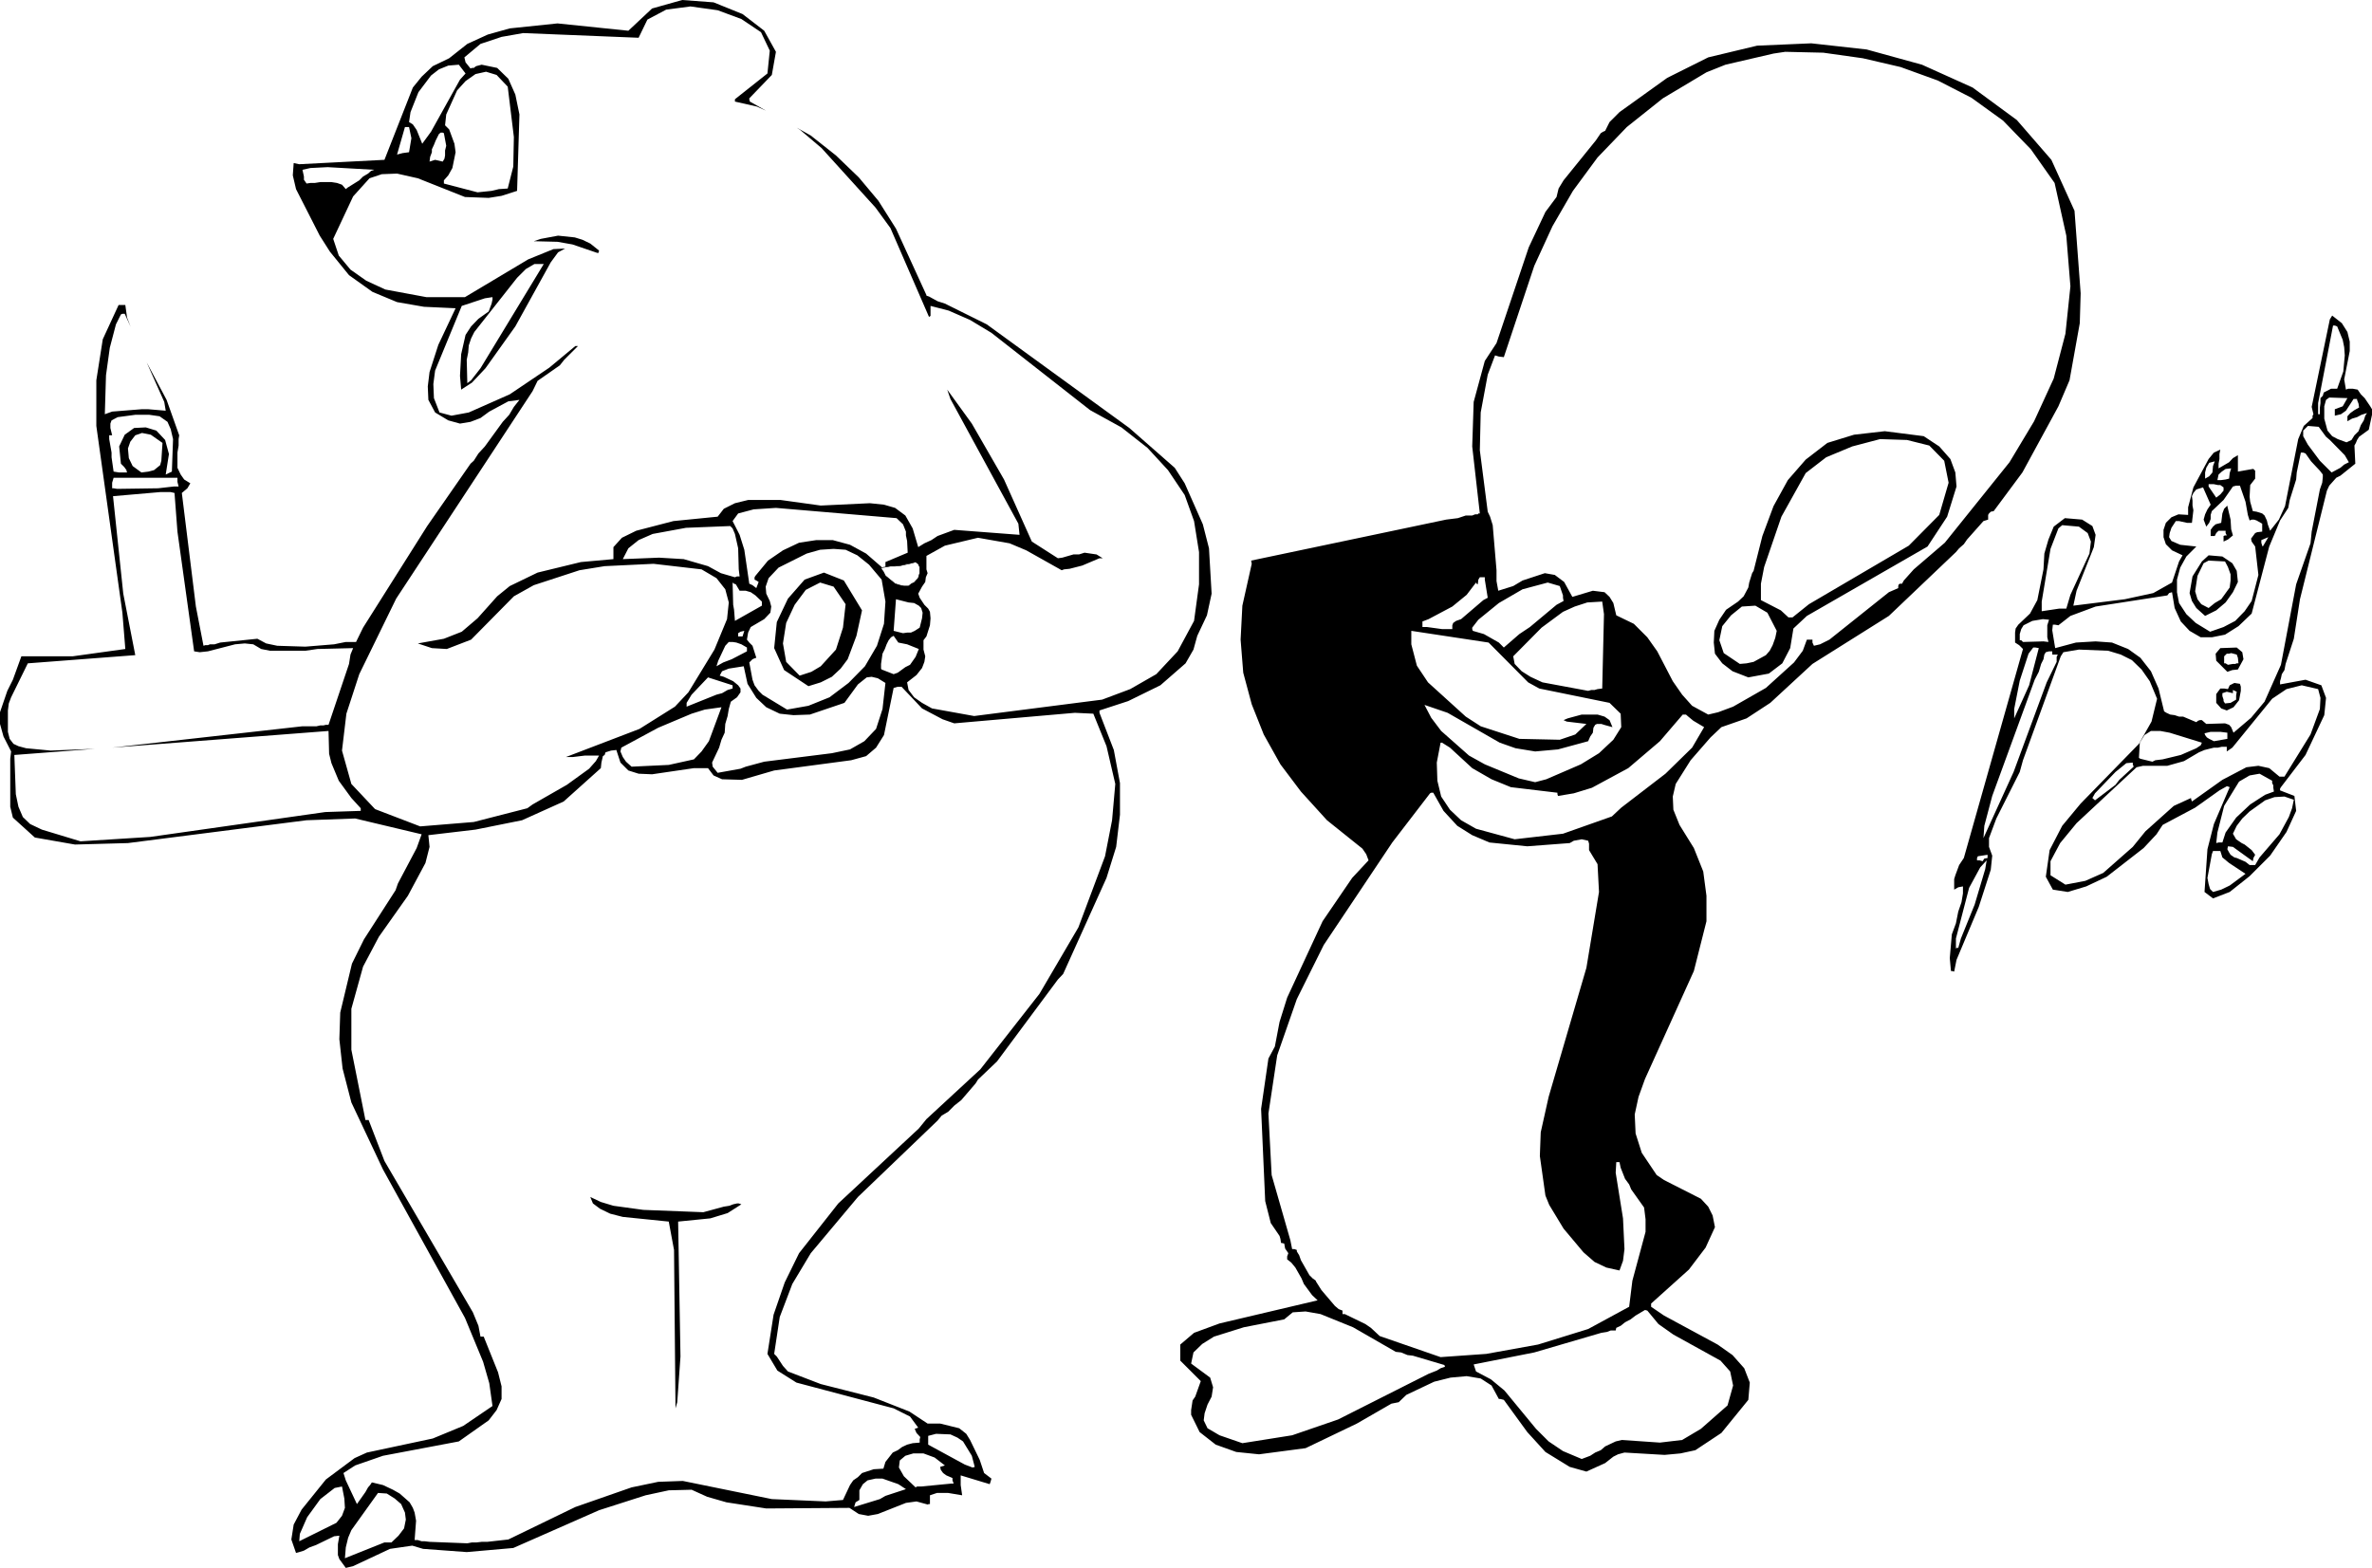 <?xml version="1.0" encoding="UTF-8" standalone="no"?>
<svg xmlns:xlink="http://www.w3.org/1999/xlink" height="267.8px" width="405.05px" xmlns="http://www.w3.org/2000/svg">
  <g transform="matrix(1.0, 0.0, 0.0, 1.0, 0.25, -12.05)">
    <path d="M344.15 32.55 L350.05 39.35 354.0 48.05 355.05 62.15 354.9 67.25 353.15 77.0 351.25 81.45 345.1 92.75 340.2 99.35 339.7 99.45 339.4 99.75 339.25 100.0 339.25 100.8 338.45 101.05 335.65 104.2 335.1 105.0 334.3 105.7 333.75 106.35 322.3 117.25 309.25 125.45 302.05 132.1 298.0 134.75 293.7 136.25 291.85 138.0 288.45 141.9 285.9 145.95 285.4 148.1 285.5 150.35 286.55 152.95 289.0 156.9 290.6 160.9 291.15 165.05 291.15 169.4 289.0 177.9 280.65 196.35 279.55 199.4 278.9 202.4 279.05 205.65 280.1 208.95 282.65 212.75 283.9 213.6 290.2 216.8 291.45 218.15 292.2 219.65 292.6 221.65 291.0 225.15 288.15 228.9 281.7 234.7 281.7 235.25 283.9 236.75 293.05 241.7 295.6 243.5 297.6 245.75 298.55 248.2 298.3 251.15 293.7 256.8 289.25 259.75 286.7 260.3 284.0 260.55 277.15 260.15 276.05 260.45 275.25 260.85 273.85 261.95 270.65 263.4 267.8 262.6 263.65 260.05 260.55 256.65 256.55 251.15 255.95 251.0 255.7 251.0 254.45 248.7 252.6 247.5 250.2 247.1 247.45 247.35 244.65 248.05 239.9 250.3 238.6 251.55 237.35 251.8 231.45 255.2 222.7 259.4 214.75 260.45 210.85 260.05 207.35 258.8 204.6 256.65 203.15 253.7 203.15 252.9 203.4 251.25 203.85 250.6 204.8 247.95 201.3 244.45 201.3 241.7 203.65 239.7 208.0 238.1 224.75 234.15 223.8 233.25 222.4 231.35 222.0 230.4 220.95 228.55 220.25 227.7 219.55 227.15 219.55 226.65 219.75 226.1 219.2 225.3 219.05 224.45 218.6 224.35 218.5 224.35 218.4 223.65 218.25 223.15 216.75 220.95 215.8 217.2 215.1 201.45 216.35 192.85 217.45 190.8 218.25 186.6 219.55 182.45 225.6 169.4 230.65 162.0 233.45 159.0 233.05 157.95 232.4 157.0 226.35 152.15 221.9 147.25 218.4 142.6 215.55 137.5 213.5 132.35 212.05 126.95 211.6 121.3 211.9 115.5 213.5 108.35 213.4 107.8 246.7 100.8 248.7 100.55 250.05 100.1 251.15 100.1 251.65 99.9 252.1 99.9 252.2 99.75 252.45 99.75 251.15 88.3 251.4 80.7 253.3 73.7 255.3 70.65 260.8 54.3 263.65 48.25 265.55 45.7 265.9 44.25 266.75 42.85 272.25 36.05 273.1 34.8 273.5 34.55 273.85 34.4 274.6 32.9 276.3 31.2 284.45 25.35 291.45 21.85 299.8 19.85 309.05 19.45 318.5 20.5 327.95 23.1 336.6 27.0 344.15 32.55 M329.2 88.15 L325.4 87.2 320.8 87.05 316.05 88.3 311.6 90.15 308.1 92.85 303.95 100.3 301.0 108.9 300.45 111.75 300.45 114.55 303.85 116.3 305.15 117.5 305.85 117.5 308.65 115.25 325.7 105.25 330.9 100.0 332.5 94.5 331.75 90.75 329.2 88.15 M336.4 28.75 L330.65 25.8 324.3 23.5 317.85 22.0 311.1 21.05 304.6 20.9 302.6 21.2 294.4 23.1 291.15 24.4 283.7 28.85 277.55 33.75 272.55 38.95 268.35 44.65 264.85 50.7 261.75 57.45 256.55 73.05 255.7 72.95 255.05 72.75 253.8 76.05 252.6 82.5 252.45 88.95 253.8 99.45 254.2 100.3 254.65 101.75 255.3 109.45 255.3 111.3 255.6 112.95 258.15 112.15 259.75 111.2 263.55 109.95 265.25 110.25 266.85 111.45 268.25 114.0 271.75 112.95 273.75 113.2 274.6 114.0 275.25 115.05 275.75 117.15 278.75 118.6 281.05 120.9 282.75 123.3 285.4 128.4 287.0 130.7 288.7 132.6 291.45 134.1 293.15 133.7 295.7 132.75 301.3 129.55 306.1 125.2 307.6 123.2 308.3 121.3 309.25 121.3 309.25 121.8 309.5 122.35 310.55 122.1 312.15 121.3 322.3 113.2 323.9 112.5 323.9 112.15 324.0 111.85 324.2 111.75 324.55 111.75 324.85 111.2 326.55 109.3 331.85 104.75 342.9 91.0 347.1 84.0 350.45 76.7 352.45 69.05 353.3 60.95 352.6 52.3 350.6 43.3 346.55 37.55 341.8 32.65 336.4 28.75 M330.9 88.3 L332.8 90.45 333.65 92.75 333.85 95.15 332.25 100.3 328.9 105.4 308.3 117.25 306.0 119.4 305.45 122.75 304.1 125.35 301.8 127.1 298.3 127.75 295.6 126.7 293.85 125.35 292.6 123.7 292.4 121.8 292.5 119.8 293.35 117.9 294.5 116.2 296.55 114.8 297.5 113.9 298.3 112.4 298.45 111.55 298.95 109.95 299.2 109.55 300.7 103.6 302.6 98.5 305.05 94.05 308.1 90.55 311.8 87.7 316.35 86.3 321.6 85.7 328.25 86.55 330.9 88.3 M398.85 67.8 L398.45 67.65 398.15 67.65 395.6 80.9 395.6 82.8 395.9 82.8 395.9 81.65 396.0 80.9 396.0 80.05 396.4 79.65 396.55 79.1 397.8 78.45 398.85 78.45 399.9 75.5 400.15 72.75 400.05 71.35 399.8 70.1 398.85 67.8 M399.65 67.25 L400.6 68.75 401.0 70.4 401.0 72.0 400.05 76.85 400.35 78.6 400.7 78.45 401.55 78.45 402.35 78.6 402.9 79.4 403.55 80.05 404.5 81.45 404.8 81.95 404.8 82.9 404.25 85.45 402.6 86.65 402.25 87.2 402.05 87.7 401.8 88.15 401.95 91.25 399.4 93.3 398.7 93.65 397.5 95.0 397.1 95.85 392.5 114.4 391.45 121.15 390.05 125.45 389.85 126.5 389.4 127.2 389.25 127.9 389.1 128.4 389.1 128.95 393.45 128.15 396.15 129.1 396.95 131.25 396.65 134.2 393.45 141.0 389.25 146.5 389.1 146.75 389.1 147.05 391.55 148.0 391.85 150.55 390.2 154.15 387.4 158.2 383.9 161.7 380.5 164.4 377.65 165.5 376.2 164.4 376.7 157.1 377.8 152.8 380.5 146.5 380.1 146.35 380.0 146.35 378.75 147.05 374.6 150.0 369.05 152.95 368.0 154.55 365.8 156.9 359.5 161.8 356.0 163.45 352.85 164.4 350.3 164.0 349.1 161.8 349.75 157.25 351.9 153.1 355.05 149.3 365.0 139.1 367.15 135.3 368.1 131.4 366.85 128.4 365.45 126.4 363.8 124.8 361.9 123.85 359.75 123.2 354.75 123.0 352.1 123.45 351.65 124.15 345.2 141.9 344.65 143.9 340.65 151.85 339.4 155.2 339.4 156.7 339.95 158.2 339.7 160.6 337.65 166.95 333.85 176.0 333.45 178.0 333.05 177.9 332.9 177.9 332.7 175.7 333.05 171.65 333.75 169.75 334.15 167.75 334.7 166.15 334.95 164.65 334.95 163.45 334.15 163.6 333.45 164.0 333.45 162.2 333.65 161.55 334.3 159.8 335.1 158.6 345.2 122.9 344.55 122.25 343.85 121.8 343.85 120.1 343.95 119.4 344.4 118.75 346.4 116.85 347.65 114.55 348.7 109.3 348.85 106.6 349.55 104.2 350.45 102.0 352.35 100.55 355.3 100.8 357.05 101.9 357.6 103.4 357.3 105.5 354.35 112.95 353.8 115.5 362.6 114.4 367.45 113.35 370.65 111.55 371.85 107.95 372.45 106.9 370.65 106.05 369.6 105.0 369.2 103.8 369.2 102.55 369.6 101.35 370.55 100.4 371.75 99.9 373.4 100.0 373.4 98.7 374.3 95.3 376.9 90.45 377.8 89.35 378.9 88.85 378.75 89.6 378.75 90.45 378.6 91.25 378.6 92.05 380.4 91.0 381.05 90.3 381.9 89.8 381.9 92.6 384.45 92.15 384.55 92.15 384.85 92.45 384.85 93.8 384.0 94.9 383.9 96.9 384.0 97.75 384.45 99.35 385.1 99.45 386.05 99.75 386.45 100.1 386.85 100.95 387.0 101.6 387.4 102.7 388.9 100.8 389.95 98.5 392.2 87.05 393.15 84.8 394.65 83.45 394.65 83.05 394.8 82.8 394.5 81.55 397.6 66.6 398.0 65.95 399.65 67.25 M379.45 95.85 L379.45 95.3 378.9 94.9 378.5 94.9 377.8 94.75 376.9 94.75 376.9 95.15 378.2 97.05 378.9 96.5 379.45 95.85 M376.5 91.95 L376.3 92.75 376.3 93.8 377.0 93.4 377.55 92.75 377.65 91.65 377.95 90.85 377.0 91.1 376.5 91.95 M380.75 92.05 L379.8 92.15 379.15 92.6 378.6 93.1 378.4 94.05 379.05 94.05 379.8 93.95 380.4 93.8 380.5 92.85 380.75 92.05 M374.05 96.8 L374.15 97.55 374.15 98.4 374.3 99.2 374.05 101.35 373.2 101.35 371.85 101.05 371.3 101.05 370.55 102.2 370.25 103.1 370.15 103.8 370.55 104.45 372.05 105.1 374.8 105.4 373.1 107.1 372.05 109.0 371.5 111.05 371.5 113.2 371.85 115.05 373.1 116.95 374.7 118.45 377.15 119.95 379.45 119.15 381.45 118.1 383.05 116.45 384.25 114.7 385.4 110.25 384.85 105.4 384.25 104.55 384.15 104.05 384.85 103.1 385.2 102.95 386.05 102.85 386.05 101.5 385.1 100.95 384.65 100.8 384.25 100.8 383.9 100.95 383.6 100.0 383.2 97.75 382.4 95.45 382.25 95.0 381.6 95.0 381.05 95.15 379.45 97.45 377.45 99.35 377.25 100.0 377.25 100.7 377.0 101.35 376.5 102.0 376.05 100.8 376.3 99.9 376.7 99.05 377.25 98.25 375.95 95.3 374.8 95.65 374.3 96.25 374.05 96.8 M380.1 98.5 L380.65 100.8 380.75 102.45 381.05 103.5 380.2 104.2 379.45 104.55 379.45 103.6 379.7 103.5 380.0 103.5 379.8 103.1 379.8 102.7 378.6 102.7 378.2 103.1 377.95 103.6 377.25 103.6 377.25 102.55 377.65 102.0 378.1 101.6 379.05 101.35 379.25 99.75 379.55 98.95 380.1 98.4 380.1 98.5 M393.05 89.35 L392.65 89.35 391.95 92.75 391.85 93.95 390.75 97.45 390.5 98.8 389.1 100.95 387.25 105.4 384.25 116.85 382.0 119.0 379.7 120.45 377.45 120.9 375.55 120.9 373.65 119.8 372.15 118.2 371.1 115.9 370.65 113.2 370.15 113.35 369.85 113.75 357.6 115.65 353.3 117.25 351.25 118.85 350.7 118.75 350.3 118.75 350.2 119.7 350.7 122.75 354.25 121.8 357.6 121.6 360.4 121.8 363.15 122.9 365.25 124.4 367.05 126.7 368.35 129.65 369.3 133.55 369.7 133.8 370.35 134.1 371.1 134.2 371.85 134.45 372.55 134.45 374.8 135.4 375.1 135.15 375.4 135.05 375.75 135.05 376.5 135.7 379.7 135.6 380.4 135.85 380.75 136.25 381.15 137.2 384.15 134.65 386.45 131.9 389.25 125.6 391.85 111.85 394.3 104.85 394.5 102.85 395.9 95.65 396.3 94.5 396.4 93.55 396.4 93.1 395.9 92.45 394.4 90.85 393.45 89.5 393.05 89.35 M393.85 84.8 L393.05 85.6 393.05 86.55 393.85 88.0 395.9 90.75 397.9 92.75 399.4 91.95 400.05 91.4 400.85 91.0 400.15 89.8 397.6 87.2 396.95 86.65 395.7 84.95 393.85 84.8 M402.25 80.2 L401.65 80.2 400.35 82.2 399.5 82.8 398.45 83.05 398.45 81.95 399.8 81.45 400.6 80.05 397.5 79.95 396.95 80.35 396.65 81.45 396.65 83.55 397.2 85.6 398.0 86.55 398.95 87.05 400.45 87.6 401.3 87.2 401.8 86.4 402.5 85.7 402.9 84.65 403.4 83.85 403.65 83.05 403.95 82.6 403.0 82.9 402.25 83.3 401.4 83.55 400.6 84.0 400.6 83.15 401.1 82.6 401.8 82.1 402.6 81.65 402.5 81.0 402.25 80.35 402.25 80.2 M385.9 104.3 L385.9 104.75 386.05 105.25 386.15 105.4 387.1 103.8 385.9 104.3 M376.9 106.9 L379.25 107.1 380.95 108.25 381.7 109.55 381.9 111.45 381.05 113.2 379.8 114.95 378.2 116.3 376.3 117.25 374.8 115.9 374.05 114.7 373.65 113.35 374.15 110.5 375.75 107.95 376.9 106.9 M376.9 107.8 L376.05 108.25 375.0 110.4 374.6 113.05 375.0 114.4 375.65 115.25 376.9 115.9 377.95 115.05 379.05 114.4 380.5 112.4 380.65 111.2 380.65 110.15 380.2 108.9 379.7 107.95 376.9 107.8 M378.9 122.75 L381.7 122.65 382.65 123.45 382.85 124.65 381.9 126.4 380.95 126.5 380.1 126.8 378.2 124.9 378.1 123.7 378.9 122.75 M380.4 123.7 L380.0 123.7 379.55 124.15 379.55 125.35 379.8 125.35 380.2 125.6 381.05 125.45 381.45 125.45 381.7 125.35 382.0 125.35 381.9 124.4 381.7 123.85 380.75 123.6 380.4 123.7 M380.5 129.1 L381.3 128.7 382.25 128.85 382.4 129.35 382.4 130.05 382.1 131.65 381.15 132.85 380.0 133.4 379.05 133.05 378.2 132.1 378.2 130.6 378.9 129.65 379.55 129.65 380.2 129.75 380.5 129.1 M361.0 143.9 L357.5 147.55 357.05 148.35 357.5 148.75 361.0 146.1 361.65 145.25 364.1 143.0 363.95 142.6 363.95 142.3 362.85 142.4 361.0 143.9 M350.2 123.3 L349.65 123.3 349.1 123.45 348.85 123.85 348.7 124.65 348.3 125.45 347.9 126.8 347.2 128.15 339.95 148.0 338.6 153.1 338.45 155.2 343.6 143.9 349.25 128.6 350.95 125.1 350.95 124.25 351.15 123.85 350.2 123.85 350.2 123.3 M347.9 122.75 L347.35 122.65 346.95 122.65 346.15 123.7 344.65 128.3 343.7 133.15 343.7 134.75 346.25 129.1 347.9 122.75 M348.6 117.8 L346.8 118.1 345.3 118.85 344.9 119.5 344.65 120.35 344.65 121.4 344.9 121.4 345.2 121.7 348.7 121.6 349.55 121.7 349.35 120.9 349.35 118.85 349.65 117.9 348.6 117.8 M356.25 103.1 L354.75 102.0 351.9 101.75 351.25 102.3 349.9 105.8 348.4 114.8 348.4 116.45 351.4 116.0 352.6 116.0 353.3 113.65 356.55 106.6 356.8 104.55 356.25 103.1 M389.85 148.1 L388.15 148.2 386.55 148.75 383.9 150.65 382.65 151.85 381.7 153.1 381.05 154.45 381.6 155.4 382.55 156.05 383.05 156.3 384.25 157.25 384.85 158.05 384.55 158.6 384.45 159.15 381.05 156.7 380.2 156.6 380.1 157.1 380.4 157.65 380.65 158.05 381.3 158.5 381.7 158.6 383.2 159.25 383.9 159.8 384.85 159.8 385.6 158.5 389.0 154.55 390.6 151.6 391.15 150.1 391.45 148.65 389.85 148.1 M383.9 144.5 L382.1 145.55 379.55 149.7 378.4 154.25 378.2 156.05 378.6 155.95 379.25 155.95 379.8 154.25 381.6 151.7 384.0 149.45 386.55 147.8 388.05 147.25 387.95 146.6 387.95 146.2 387.75 145.8 387.75 145.4 385.6 144.2 383.9 144.5 M380.1 138.25 L380.1 137.2 378.9 137.05 377.25 137.05 376.2 137.3 376.3 137.6 376.6 138.0 377.0 138.25 377.8 138.65 380.1 138.25 M365.7 142.85 L364.6 143.1 354.35 152.65 351.55 156.05 349.9 159.15 349.9 161.55 352.45 163.15 355.85 162.5 358.9 161.15 363.95 156.7 366.1 154.05 370.95 149.7 373.9 148.35 373.9 148.5 374.05 148.95 379.25 145.25 383.35 143.1 385.4 142.85 387.25 143.25 389.0 144.7 389.85 144.7 394.3 137.5 395.9 133.15 396.0 131.25 395.6 129.75 392.8 129.1 390.2 129.75 387.75 131.4 380.95 139.75 380.0 140.4 380.0 139.6 379.15 139.6 378.5 139.75 377.8 139.75 376.2 140.15 375.25 140.55 372.7 142.05 369.85 142.85 365.7 142.85 M368.65 136.9 L367.05 136.9 365.95 137.6 365.15 138.9 365.0 141.5 365.25 141.65 367.3 142.15 367.8 141.9 369.05 141.75 372.15 141.0 374.8 139.85 375.55 139.35 375.75 138.9 370.25 137.2 368.65 136.9 M379.25 130.95 L379.45 131.55 379.45 131.8 379.7 132.2 380.65 132.1 381.6 131.55 381.6 130.85 381.7 130.2 381.05 129.9 381.05 130.45 380.0 130.2 379.25 130.45 379.25 130.95 M339.15 158.05 L337.5 158.3 337.35 158.6 337.35 159.0 337.8 159.0 338.3 159.15 338.6 158.7 339.15 158.6 339.15 158.05 M240.75 119.8 L240.75 122.1 241.7 125.75 243.6 128.6 250.05 134.45 252.6 136.1 259.2 138.25 266.1 138.4 268.75 137.5 270.65 135.7 267.3 135.3 266.75 135.05 267.45 134.75 269.85 134.1 272.55 134.1 273.75 134.45 274.6 135.05 275.1 136.25 273.65 135.85 273.2 135.7 272.45 135.7 272.15 135.85 271.85 136.35 271.75 137.2 271.3 137.85 270.95 138.65 265.8 140.05 261.9 140.4 258.55 139.85 255.85 138.9 246.95 133.8 243.0 132.45 244.15 134.65 245.85 136.9 250.6 141.1 253.3 142.6 259.1 145.0 261.9 145.65 263.8 145.15 269.7 142.6 272.8 140.7 275.25 138.4 276.6 136.25 276.5 133.95 274.6 132.1 262.6 129.65 260.7 128.6 253.95 121.8 240.75 119.8 M169.05 68.9 L165.4 66.7 161.75 65.1 158.65 64.3 158.65 66.05 158.55 66.05 158.4 66.2 151.8 51.0 149.25 47.5 140.05 37.35 136.4 34.25 135.8 33.85 138.2 35.2 142.5 38.6 146.4 42.35 149.75 46.35 152.75 51.1 157.95 62.45 157.95 62.55 158.4 62.7 159.85 63.5 161.1 63.9 168.25 67.45 192.6 85.15 200.35 91.95 202.05 94.6 205.15 101.6 206.2 105.7 206.65 113.45 205.85 117.15 204.2 120.65 203.55 123.0 202.2 125.35 197.9 129.1 192.4 131.8 187.5 133.4 187.5 133.8 189.95 140.15 191.0 145.8 191.0 151.2 190.35 156.7 188.7 162.0 181.3 178.4 180.4 179.35 170.0 193.35 166.75 196.45 166.35 197.1 163.9 199.95 162.7 200.9 161.65 201.95 160.55 202.6 159.85 203.45 146.25 216.5 138.2 226.1 135.05 231.35 132.9 237.0 131.95 243.3 132.4 243.75 133.45 245.35 134.3 246.3 139.9 248.45 148.95 250.75 155.05 253.15 158.15 255.2 160.3 255.2 163.55 256.0 164.75 256.95 165.4 258.0 167.05 261.4 167.8 263.65 169.05 264.6 168.9 265.15 168.75 265.55 163.8 264.05 163.8 265.7 164.05 267.45 161.65 267.05 159.75 267.05 158.55 267.45 158.55 268.95 158.25 268.95 158.25 269.05 156.25 268.5 154.45 268.75 149.65 270.65 148.0 270.95 146.4 270.65 144.8 269.6 130.6 269.7 123.8 268.65 120.5 267.7 117.85 266.5 113.95 266.6 110.0 267.45 102.05 270.0 87.4 276.45 79.45 277.15 72.0 276.6 70.15 276.05 66.35 276.6 60.05 279.55 58.8 279.85 57.7 278.35 57.45 277.65 57.45 275.8 57.7 274.35 56.8 274.45 53.7 275.95 52.6 276.35 51.65 276.9 50.85 277.15 50.3 277.3 49.5 275.0 49.9 272.45 51.25 269.9 55.4 264.75 60.3 261.1 62.4 260.15 73.65 257.75 78.85 255.6 83.85 252.2 83.3 248.3 82.25 244.65 79.15 237.15 65.15 211.8 59.75 200.35 58.25 194.55 57.7 189.55 57.85 185.0 59.85 176.65 61.9 172.5 67.3 164.1 67.7 162.95 70.9 156.9 71.75 154.55 60.4 151.85 52.1 152.15 21.6 156.05 12.55 156.3 5.7 155.1 1.95 151.7 1.5 149.85 1.5 141.65 1.65 140.4 0.35 137.85 -0.25 135.7 -0.25 133.7 1.0 130.05 1.95 128.15 3.4 124.15 12.15 124.15 21.15 122.9 20.65 116.7 16.2 84.8 16.2 77.0 17.3 70.0 20.0 64.15 21.15 64.15 21.45 66.3 22.05 67.85 21.05 65.65 20.65 65.65 20.4 65.75 19.55 67.45 18.5 71.45 17.85 76.15 17.65 82.8 18.9 82.35 23.9 81.95 25.1 81.95 28.05 82.2 27.8 80.7 24.8 73.95 28.2 80.35 30.35 86.4 30.25 87.05 30.25 88.15 30.05 89.35 30.05 91.95 30.6 93.1 31.2 93.95 32.25 94.6 31.75 95.45 30.8 96.25 33.2 115.65 34.5 122.35 34.8 122.25 35.25 122.25 35.6 122.1 36.4 122.1 37.35 121.8 43.7 121.15 45.2 121.95 47.1 122.35 51.9 122.5 56.8 122.1 58.8 121.7 60.55 121.7 61.75 119.25 72.7 101.9 80.1 91.25 80.65 90.75 81.45 89.5 82.55 88.3 85.6 84.1 86.7 82.9 87.5 81.55 88.45 80.35 86.55 80.6 83.3 82.35 81.8 83.45 80.1 84.1 78.3 84.4 76.3 83.85 74.05 82.5 72.9 80.35 72.8 78.05 73.1 75.6 74.6 70.95 77.55 64.7 72.15 64.45 67.55 63.65 63.35 61.9 59.35 59.05 56.1 55.05 54.35 52.3 50.3 44.35 49.75 42.0 49.9 39.9 50.85 40.1 65.4 39.35 70.25 27.0 71.75 25.15 73.65 23.35 76.45 22.0 79.55 19.55 83.05 17.95 86.8 16.9 94.95 16.05 107.05 17.3 111.1 13.5 116.25 12.05 121.6 12.45 126.55 14.45 130.25 17.3 132.25 20.9 131.55 24.85 127.7 28.85 127.7 29.0 127.8 29.4 130.55 30.95 129.0 30.25 125.25 29.4 125.25 29.0 130.8 24.6 131.2 20.7 129.7 17.55 126.35 15.3 122.3 13.8 117.65 13.15 113.5 13.7 110.3 15.4 108.8 18.5 89.1 17.7 85.4 18.35 81.8 19.55 79.05 21.85 79.25 22.7 80.1 23.75 80.35 23.65 80.65 23.65 81.05 23.35 82.0 23.1 84.65 23.65 86.55 25.5 87.75 28.2 88.45 31.6 88.05 44.65 85.4 45.5 83.2 45.85 79.15 45.7 71.1 42.5 67.55 41.7 64.95 41.8 62.85 42.5 60.05 45.6 56.65 52.85 57.6 55.7 59.6 58.1 62.3 60.0 65.55 61.5 72.55 62.8 79.15 62.8 89.95 56.35 94.25 54.6 96.25 54.5 95.05 55.15 93.8 56.85 87.75 67.8 82.65 74.95 80.35 77.4 78.5 78.6 78.3 76.25 78.5 72.55 79.25 69.25 80.2 67.8 81.45 66.5 83.2 65.25 83.7 63.9 83.85 63.2 83.85 62.8 82.55 63.0 78.6 64.3 74.05 75.35 73.75 77.65 73.85 80.05 74.8 82.5 76.85 83.05 79.8 82.5 86.8 79.4 93.55 74.85 98.0 71.15 98.45 71.15 96.1 73.5 95.35 74.45 91.55 77.1 90.7 78.85 67.4 114.3 61.1 127.2 58.9 133.95 58.15 140.25 59.75 145.95 63.8 150.25 71.5 153.2 80.65 152.45 89.8 150.1 90.7 149.45 96.55 146.1 100.35 143.35 101.5 142.05 102.05 141.1 99.65 141.1 97.6 141.35 96.4 141.35 108.95 136.55 115.0 132.75 117.3 130.3 121.75 123.0 123.9 117.8 124.2 114.95 123.6 112.7 122.1 110.8 119.55 109.3 111.35 108.35 103.0 108.75 98.7 109.45 90.9 112.0 87.5 113.9 80.2 121.3 76.05 122.9 73.5 122.75 71.1 121.95 75.55 121.15 78.6 119.95 81.3 117.65 84.65 113.9 86.8 112.15 91.55 109.85 98.95 108.05 104.5 107.55 104.5 105.5 105.95 103.9 108.4 102.7 114.75 101.05 122.3 100.3 123.35 98.95 125.25 98.0 127.5 97.45 133.05 97.45 139.9 98.4 148.3 98.0 150.7 98.25 152.6 98.8 154.35 100.1 155.6 102.3 156.55 105.5 157.6 104.85 158.8 104.3 159.85 103.6 162.7 102.55 173.85 103.4 173.65 101.5 162.05 80.2 161.5 78.6 165.7 84.4 171.2 93.95 175.95 104.55 180.4 107.4 181.15 107.3 183.05 106.75 184.0 106.75 184.95 106.45 187.0 106.75 188.05 107.4 187.5 107.4 184.55 108.65 182.4 109.2 181.45 109.3 181.05 109.45 175.0 106.05 172.15 104.85 166.75 103.9 161.1 105.25 157.95 107.0 157.95 109.3 158.15 109.95 157.85 110.65 157.75 111.45 157.2 112.25 156.55 113.45 156.8 114.15 157.6 115.35 158.25 116.0 158.55 116.55 158.65 117.65 158.55 118.85 157.95 120.75 157.45 121.4 157.45 123.0 157.75 124.15 157.6 125.1 157.2 126.15 156.25 127.35 154.65 128.6 154.9 129.9 155.85 131.15 157.2 132.1 158.9 133.05 166.1 134.35 187.95 131.55 192.75 129.75 197.2 127.2 200.85 123.3 203.65 118.1 204.5 111.85 204.5 106.35 203.65 101.05 202.05 96.6 199.2 92.35 195.7 88.55 191.25 85.05 185.9 82.1 169.05 68.9 M379.25 158.5 L378.9 157.4 377.65 157.4 377.45 157.95 376.7 162.0 376.9 163.05 377.15 163.9 377.65 164.4 379.05 164.0 380.5 163.3 383.2 161.3 380.4 159.45 379.25 158.5 M338.75 160.5 L339.0 159.0 337.9 160.2 336.0 163.7 333.75 172.35 333.75 174.1 333.85 173.95 334.15 173.95 334.6 172.35 336.95 166.55 338.75 160.5 M242.65 119.15 L243.45 119.15 246.0 119.5 247.75 119.5 247.75 118.85 247.9 118.45 248.4 118.1 249.25 117.8 253.05 114.55 253.8 114.15 253.3 111.05 253.3 110.65 252.45 110.65 252.2 111.05 252.1 111.85 251.9 111.75 251.8 111.55 250.2 113.65 247.75 115.65 243.7 117.8 242.65 118.2 242.65 119.15 M86.45 26.85 L84.55 24.85 82.75 24.3 80.95 24.7 79.25 25.9 77.8 27.5 75.95 31.6 75.75 33.45 76.45 34.15 77.35 36.6 77.55 38.05 77.0 40.75 76.3 42.0 75.55 42.85 75.55 43.4 81.3 44.9 83.7 44.65 84.95 44.35 86.45 44.25 87.4 40.5 87.5 35.45 86.45 26.85 M266.1 112.15 L264.05 111.55 259.75 112.7 255.7 115.05 252.2 117.9 251.15 119.25 251.15 119.5 251.25 119.8 253.15 120.35 255.7 121.8 256.55 122.65 259.2 120.35 261.0 119.15 265.55 115.35 266.75 114.7 266.65 114.15 266.65 113.75 266.1 112.15 M273.35 114.8 L270.8 114.95 268.65 115.65 266.65 116.55 263.0 119.25 258.15 124.15 258.4 125.45 259.6 126.7 261.1 127.65 263.15 128.6 270.95 130.05 271.5 129.9 272.05 129.9 272.55 129.75 273.35 129.65 273.65 116.95 273.35 114.8 M288.9 135.15 L288.05 134.45 287.65 134.1 287.1 134.1 283.2 138.65 277.8 143.25 271.6 146.6 268.5 147.55 265.8 148.0 265.7 147.7 265.7 147.45 257.75 146.5 254.45 145.15 251.15 143.25 247.35 139.75 246.0 138.9 245.75 138.9 245.1 142.3 245.2 145.4 245.85 148.1 247.35 150.35 249.25 152.15 251.8 153.6 258.4 155.4 266.65 154.45 275.0 151.5 276.6 150.0 284.15 144.2 288.7 139.75 290.75 136.25 288.9 135.15 M301.55 116.7 L299.5 115.5 297.2 115.65 295.35 117.15 293.85 119.0 293.35 121.4 294.1 123.6 296.85 125.45 298.0 125.35 299.2 125.1 301.3 123.95 301.95 123.2 302.45 122.25 302.9 121.0 303.15 119.8 301.55 116.7 M221.2 182.7 L217.85 192.3 216.35 202.25 216.9 212.75 220.1 223.9 220.4 225.4 220.8 225.4 221.2 225.55 221.2 225.8 221.6 226.45 221.9 227.3 223.35 229.85 223.9 230.4 224.45 230.8 224.45 230.9 225.4 232.4 227.7 235.1 228.35 235.65 229.0 235.9 229.0 236.5 229.4 236.5 232.9 238.2 233.85 238.85 235.35 240.25 245.75 243.85 253.55 243.3 262.4 241.7 270.95 239.05 277.95 235.25 278.5 230.8 280.75 222.45 280.75 220.3 280.5 218.3 278.3 215.2 277.95 214.35 277.25 213.4 276.5 211.5 276.3 210.55 275.75 210.55 275.65 212.35 276.9 220.15 277.15 225.4 276.9 227.4 276.3 229.05 274.05 228.55 272.05 227.6 270.15 225.95 266.75 221.9 264.3 217.85 263.65 216.25 262.7 209.5 262.85 205.45 264.2 199.4 270.65 177.35 272.8 164.4 272.55 159.65 271.1 157.25 271.1 156.15 270.95 155.65 269.85 155.4 268.5 155.65 267.8 156.05 260.55 156.6 254.1 155.95 251.15 154.7 248.6 153.1 246.25 150.55 244.5 147.45 244.15 147.45 243.95 147.55 237.5 155.95 225.8 173.45 221.2 182.7 M186.45 133.95 L183.3 133.8 162.7 135.6 160.7 134.9 157.2 133.05 153.7 129.35 153.05 129.35 152.35 129.55 150.7 137.6 149.35 139.75 147.65 141.2 145.1 141.9 131.95 143.65 126.45 145.25 123.05 145.15 121.6 144.5 120.65 143.25 118.25 143.25 111.1 144.3 108.8 144.2 107.05 143.65 105.7 142.3 105.0 140.15 104.1 140.25 103.15 140.55 103.0 141.0 102.7 141.2 102.45 142.3 102.35 143.25 96.0 148.95 88.9 152.15 80.95 153.75 72.9 154.7 73.1 156.7 72.4 159.45 69.4 165.05 64.45 172.05 61.75 177.15 59.75 184.35 59.75 191.35 62.15 203.35 62.7 203.35 65.4 210.35 80.5 236.2 81.45 238.5 81.8 240.35 82.35 240.35 84.8 246.45 85.4 248.85 85.4 251.0 84.55 252.9 83.2 254.65 78.1 258.25 65.15 260.7 60.4 262.35 58.4 263.65 58.8 264.9 60.7 268.95 62.15 266.9 62.6 266.1 62.95 265.7 63.25 265.25 65.15 265.7 66.85 266.5 68.0 267.15 69.7 268.65 70.25 269.6 70.55 270.4 70.8 271.8 70.55 275.1 71.1 275.1 71.75 275.3 72.25 275.3 73.1 275.4 79.55 275.65 80.35 275.5 81.15 275.5 82.0 275.4 82.95 275.4 86.55 275.0 98.0 269.45 107.6 266.1 112.15 265.15 116.35 265.0 131.55 268.1 140.75 268.5 143.7 268.25 144.9 265.7 145.45 264.9 146.25 264.35 146.95 263.65 148.95 263.0 150.6 262.9 150.95 261.75 152.2 260.15 153.05 259.75 153.8 259.2 154.65 258.8 155.6 258.55 156.8 258.45 156.8 257.9 156.9 257.5 156.25 256.8 155.95 256.1 156.55 255.9 155.15 254.0 152.35 252.6 135.75 248.2 132.5 246.15 130.8 243.3 131.85 236.6 133.75 231.1 136.2 226.1 142.9 217.6 156.65 204.8 157.95 203.2 167.15 194.7 177.25 181.8 183.9 170.45 188.45 158.3 189.65 152.15 190.2 145.95 188.7 139.5 186.45 133.95 M101.75 55.25 L97.5 53.8 94.95 53.35 90.9 53.25 92.1 52.85 95.05 52.3 97.9 52.6 99.2 53.0 100.55 53.65 102.05 54.85 101.95 55.25 101.75 55.25 M150.95 108.9 L150.95 108.05 154.75 106.45 154.65 104.45 154.45 103.5 154.45 102.85 153.95 101.6 152.85 100.55 132.25 98.8 128.45 99.05 125.8 99.75 124.85 101.05 126.05 103.4 126.85 105.95 127.7 111.75 128.25 112.0 128.9 112.5 129.3 111.45 128.9 111.2 128.6 111.05 128.6 110.65 128.75 110.4 130.9 107.8 133.45 106.05 136.2 104.75 139.15 104.3 141.95 104.3 144.9 105.1 147.65 106.6 150.3 108.9 150.35 109.0 150.2 109.0 150.3 109.3 150.6 109.7 150.95 110.4 152.6 111.75 153.4 112.0 154.1 112.15 154.9 112.15 155.4 111.75 155.85 111.55 156.55 110.8 156.8 109.95 156.8 108.9 156.55 108.35 156.1 108.05 155.15 108.3 154.75 108.35 153.55 108.65 153.1 108.7 153.0 108.7 152.5 108.75 151.8 108.75 150.95 108.9 M29.55 96.25 L28.9 96.1 27.1 96.1 19.05 96.8 20.8 113.45 22.85 123.95 4.5 125.35 1.65 131.15 1.25 132.2 1.1 133.4 1.1 137.05 1.4 138.25 2.05 139.1 2.9 139.5 4.2 139.85 8.4 140.25 15.95 139.95 2.2 141.0 2.45 147.7 2.9 149.85 3.65 151.6 4.9 152.8 6.9 153.75 13.5 155.75 25.4 155.0 55.3 150.75 61.35 150.55 61.35 150.1 59.75 148.35 57.6 145.4 56.35 142.4 55.95 140.8 55.85 136.9 18.9 139.75 51.4 136.1 53.8 136.1 54.45 135.95 55.0 135.95 55.4 135.85 55.85 135.85 59.35 125.45 59.6 123.85 60.05 122.75 53.95 122.9 51.9 123.2 45.85 123.2 44.35 122.9 43.0 122.1 41.55 121.95 39.9 122.1 35.25 123.3 33.85 123.45 32.9 123.3 30.05 102.85 29.55 96.25 M24.0 86.0 L22.85 86.4 22.0 87.5 21.6 88.65 21.75 90.3 22.4 91.65 23.9 92.75 25.1 92.6 26.05 92.35 27.1 91.5 27.3 90.75 27.5 87.7 25.5 86.3 24.0 86.0 M18.9 95.45 L19.15 95.45 19.75 95.55 26.75 95.45 29.4 95.15 30.25 95.15 30.05 94.35 30.05 93.65 19.15 93.65 18.9 94.5 18.9 95.45 M19.85 83.3 L18.8 83.85 18.6 84.4 18.6 85.15 18.9 86.4 18.4 86.4 18.4 87.05 18.8 89.35 18.8 90.15 19.15 92.6 20.1 92.75 21.45 92.75 21.35 92.45 21.35 92.35 20.95 91.8 20.4 91.25 20.1 88.3 21.05 86.3 22.65 85.15 24.65 85.05 26.45 85.6 27.95 87.2 28.6 89.6 28.05 93.1 29.1 92.6 29.3 87.05 28.9 85.35 28.35 84.1 27.0 83.15 25.25 82.9 22.85 82.9 19.85 83.3 M70.0 35.65 L69.6 33.75 68.9 33.75 67.55 38.45 68.5 38.2 69.6 38.05 70.0 35.65 M75.95 36.95 L75.55 34.8 75.35 34.7 75.0 34.7 74.7 34.95 74.15 36.05 73.85 36.8 73.5 37.55 73.5 38.05 73.2 38.85 73.1 39.65 74.05 39.35 75.35 39.65 75.65 39.15 75.75 38.6 75.75 37.75 75.95 36.95 M56.35 43.15 L57.3 43.3 58.15 43.6 58.8 44.35 59.1 44.1 61.1 42.85 61.75 42.2 62.6 41.7 63.1 41.25 63.65 41.05 55.7 40.6 52.75 40.75 51.4 41.05 51.65 42.2 51.65 42.75 52.1 43.4 52.75 43.3 53.5 43.3 54.45 43.15 56.35 43.15 M79.25 24.6 L78.1 23.1 76.3 23.25 74.7 23.9 73.35 24.95 71.2 27.8 69.85 31.2 69.6 32.9 70.25 33.3 70.9 34.25 71.85 36.6 73.35 34.55 78.3 25.65 79.25 24.6 M89.55 58.0 L88.05 59.5 80.75 68.75 80.2 69.85 79.8 71.05 79.7 72.25 79.45 73.5 79.55 77.5 80.2 77.0 81.8 74.95 92.6 57.15 91.0 57.15 89.55 58.0 M150.85 122.9 L150.45 123.7 150.2 125.45 150.2 126.25 150.3 126.4 152.35 127.2 153.05 126.95 154.35 126.0 155.15 125.6 156.1 124.25 156.65 122.9 154.65 122.1 153.15 121.8 152.35 120.65 151.9 120.9 151.5 121.4 151.15 122.1 150.85 122.9 M144.15 115.25 L142.1 112.25 139.8 111.55 137.35 112.8 135.45 115.35 134.0 118.45 133.45 121.95 134.0 125.1 136.3 127.45 138.3 126.8 139.9 125.85 142.5 123.0 143.7 119.25 144.15 115.25 M144.15 105.95 L142.1 105.8 139.8 105.95 137.5 106.6 132.7 109.0 131.0 110.8 130.5 112.25 130.6 113.45 131.2 114.7 131.45 115.65 131.3 116.7 130.25 117.8 127.95 119.15 127.5 120.1 127.3 121.3 127.7 121.8 128.25 122.35 128.9 124.4 Q128.55 124.5 128.25 124.65 L127.7 125.2 128.25 128.15 128.6 129.1 129.3 130.05 129.95 130.7 134.15 133.25 137.8 132.6 141.4 131.15 144.65 128.7 147.45 125.85 149.5 122.35 150.7 118.6 150.95 114.8 150.3 111.05 148.15 108.5 146.15 106.9 144.15 105.95 M146.0 120.65 L144.5 124.65 143.3 126.25 141.8 127.65 139.9 128.6 137.8 129.25 133.65 126.5 131.95 122.75 132.4 118.3 134.3 114.3 137.15 111.05 140.45 109.85 143.85 111.2 146.95 116.3 146.0 120.65 M120.1 133.25 L117.85 133.95 112.15 136.35 105.85 139.75 105.7 140.4 106.1 141.35 106.65 142.15 107.6 143.0 113.95 142.7 118.25 141.75 119.55 140.4 120.8 138.65 122.95 132.85 120.1 133.25 M124.85 129.65 L124.85 129.1 120.65 127.75 117.85 130.7 117.0 132.1 117.0 132.75 122.1 130.7 123.05 130.45 124.0 129.9 124.85 129.65 M135.25 134.2 L132.9 133.95 130.6 132.85 128.9 131.25 127.4 128.85 126.75 125.85 124.2 126.25 123.05 126.7 122.65 127.45 123.35 127.65 124.95 128.4 125.8 129.1 126.2 129.65 126.2 130.3 125.6 131.15 124.55 131.9 124.2 133.15 124.0 134.35 123.6 135.7 123.5 137.2 122.95 138.4 122.55 139.75 121.35 142.3 121.45 143.0 122.3 144.05 126.2 143.35 127.1 143.0 130.25 142.15 141.8 140.7 144.9 140.05 147.35 138.65 149.35 136.55 150.45 133.15 150.95 128.7 149.65 127.9 148.6 127.65 147.75 127.75 146.25 128.95 143.95 132.1 138.05 134.1 135.25 134.2 M126.2 119.95 L125.8 120.2 125.8 120.75 126.55 120.75 126.85 119.8 126.2 119.95 M124.85 121.7 L124.2 121.7 123.6 122.35 122.4 124.9 122.1 125.85 123.25 125.2 124.7 124.65 127.3 123.3 127.3 122.65 126.35 122.1 125.5 121.8 124.85 121.7 M127.95 113.2 L127.1 112.95 126.05 112.95 125.4 111.85 125.1 111.75 124.85 111.55 124.95 115.35 125.1 116.2 125.25 118.1 129.85 115.5 129.85 114.8 128.75 113.75 127.95 113.2 M124.85 102.3 L124.45 101.9 116.9 102.2 111.2 103.25 108.8 104.3 107.05 105.7 106.1 107.55 112.3 107.3 116.5 107.55 120.65 108.75 122.85 109.95 125.25 110.65 125.6 110.5 126.05 110.5 125.9 109.3 125.8 105.7 125.25 103.25 124.85 102.3 M157.3 116.7 L157.05 115.9 156.65 115.5 155.85 115.05 154.9 114.95 152.75 114.4 152.35 119.8 153.95 120.2 154.65 120.1 155.3 120.1 155.95 119.8 156.8 119.25 157.2 117.65 157.3 116.7 M126.35 217.75 L124.0 219.25 121.05 220.15 115.55 220.7 115.95 243.75 115.4 251.55 115.1 252.6 114.85 225.55 113.95 220.7 106.1 219.9 103.95 219.35 102.2 218.5 101.0 217.6 100.55 216.5 102.35 217.35 104.5 218.0 109.6 218.7 119.85 219.1 123.35 218.15 124.3 218.0 124.95 217.75 125.6 217.6 125.9 217.6 126.35 217.75 M245.75 245.75 L246.5 245.5 246.4 245.2 241.0 243.6 240.1 243.5 239.0 243.05 238.1 242.95 230.8 238.75 225.25 236.5 222.7 236.05 220.5 236.2 219.05 237.4 212.15 238.75 207.05 240.35 205.05 241.6 203.55 243.05 203.15 244.95 206.4 247.35 206.9 249.0 206.65 250.6 205.95 251.95 205.45 253.45 205.3 254.65 205.95 256.0 208.0 257.2 211.9 258.55 220.4 257.2 228.25 254.5 243.7 246.7 245.1 246.15 245.75 245.75 M295.2 246.3 L293.55 244.45 285.5 240.0 282.95 238.2 281.05 235.9 280.65 235.8 279.05 236.75 278.2 237.4 277.25 237.9 276.5 238.5 275.75 238.85 275.65 239.3 274.8 239.3 274.15 239.55 273.2 239.7 261.75 243.05 251.4 245.1 251.8 246.3 254.35 247.65 256.65 249.55 262.05 256.1 264.2 258.25 266.65 259.9 269.85 261.25 271.3 260.7 272.15 260.15 273.1 259.75 273.85 259.1 275.65 258.25 276.7 258.0 283.2 258.45 287.0 258.0 290.2 256.1 294.75 252.1 295.7 248.7 295.2 246.3 M54.45 268.1 L52.2 271.2 50.95 274.05 50.85 275.3 57.2 272.15 58.15 270.95 58.65 269.6 58.55 268.0 58.15 265.95 56.9 266.2 54.45 268.1 M65.8 267.15 L64.3 267.05 59.75 273.4 59.2 274.7 58.8 276.35 58.65 278.2 65.4 275.5 66.6 275.5 67.8 274.35 68.75 273.1 69.05 271.6 68.9 270.4 68.25 268.95 67.15 268.0 65.8 267.15 M161.35 264.05 L160.8 263.65 160.4 263.1 160.3 262.6 161.1 262.35 159.35 261.0 157.45 260.3 155.7 260.3 154.35 260.7 153.4 261.5 153.25 262.7 154.1 264.2 156.1 266.1 156.35 265.95 157.05 265.95 162.2 265.45 162.6 265.45 162.4 264.9 162.4 264.5 161.35 264.05 M149.25 264.6 L147.9 264.9 147.1 265.55 146.5 266.6 146.5 268.25 145.85 268.65 145.6 269.45 150.0 268.1 150.95 267.55 154.45 266.4 153.15 265.55 150.45 264.6 149.25 264.6 M158.25 257.3 L158.25 258.8 164.5 262.2 165.8 262.7 165.9 262.7 166.2 262.6 165.7 260.7 164.2 258.25 163.25 257.6 Q162.65 257.3 162.05 257.05 L159.6 256.95 158.25 257.3" fill="#000000" fill-rule="evenodd" stroke="none"/>
    <path d="M152.5 108.75 L153.0 108.7 152.6 108.75 152.5 108.75 M153.55 108.65 L154.75 108.35 155.15 108.3 153.55 108.65" fill="#b3b3b3" fill-rule="evenodd" stroke="none"/>
    <path d="M150.95 108.9 L151.8 108.75 152.5 108.75 152.6 108.75 153.0 108.7 153.1 108.7 153.55 108.65 155.15 108.3 156.1 108.05 156.55 108.35 156.8 108.9 156.8 109.95 156.55 110.8 155.85 111.55 155.4 111.75 154.9 112.15 154.1 112.15 153.4 112.0 152.6 111.75 150.95 110.4 150.6 109.7 150.3 109.3 150.2 109.0 150.35 109.0 150.95 108.9 Z" fill="none" stroke="#000000" stroke-linecap="round" stroke-linejoin="round" stroke-width="0.1"/>
  </g>
</svg>
